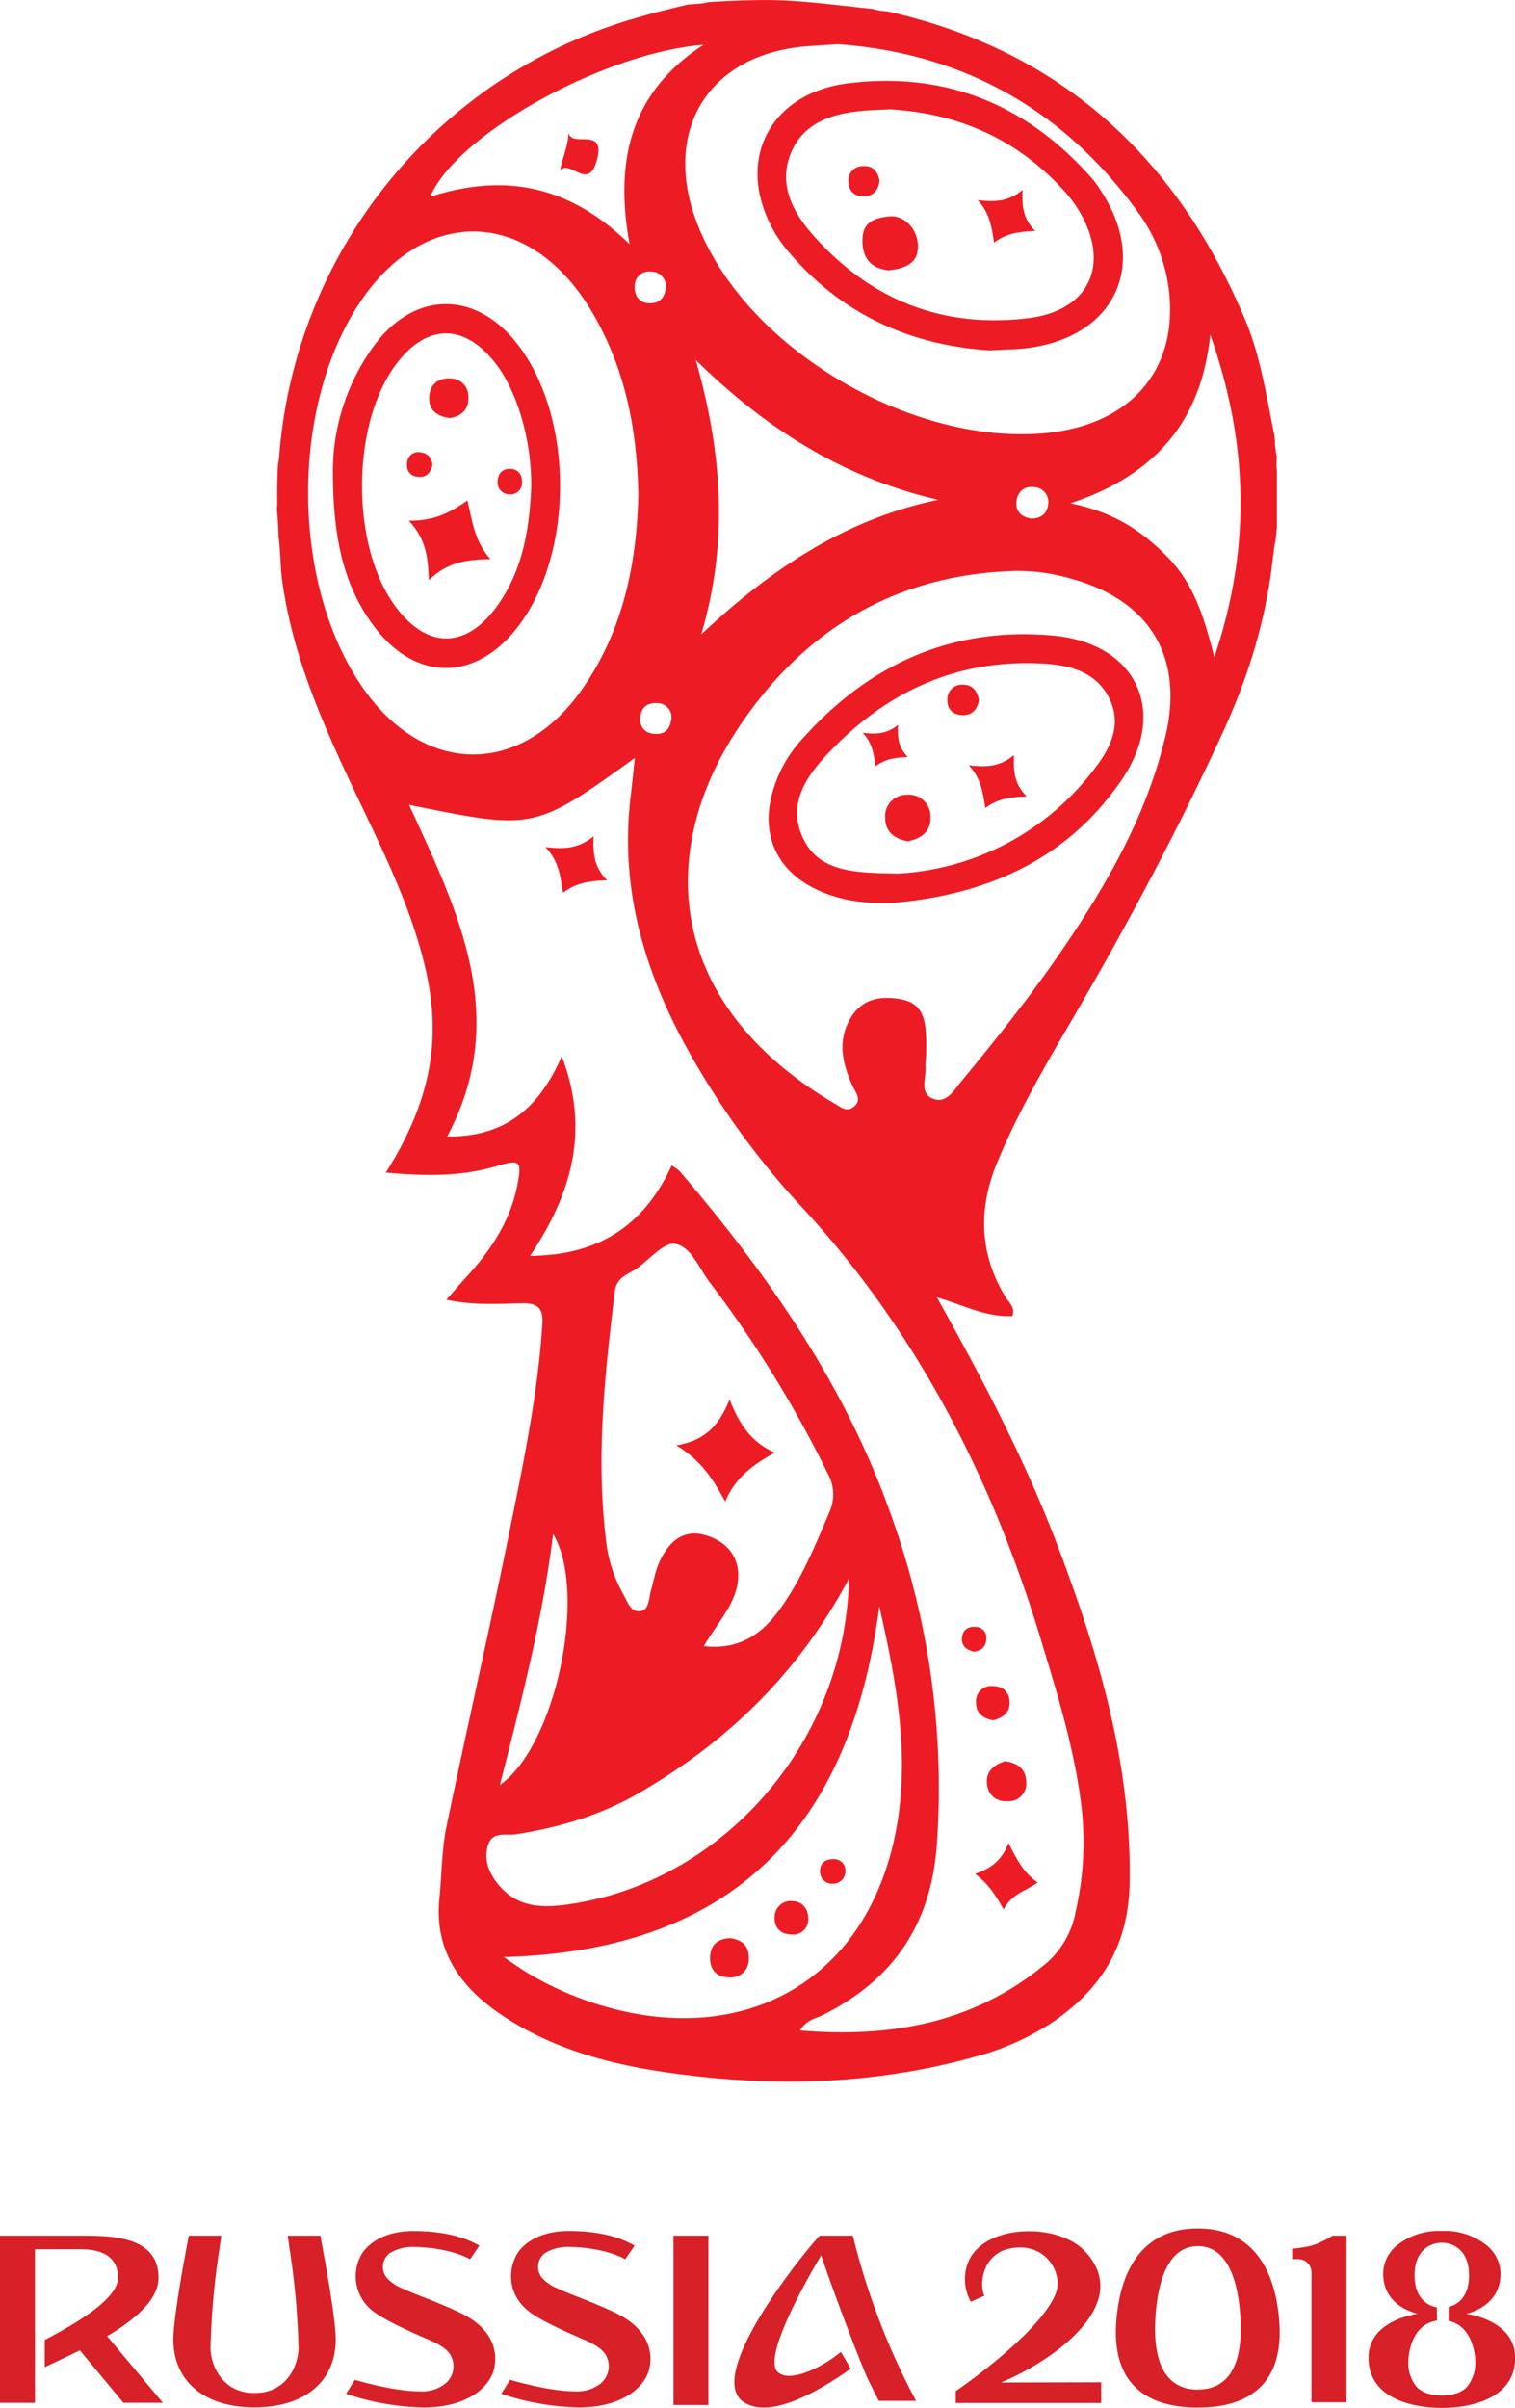 <?xml version="1.0" encoding="UTF-8"?> <svg xmlns="http://www.w3.org/2000/svg" id="Layer_1" data-name="Layer 1" viewBox="0 0 383.62 609.32"> <defs> <style>.cls-1{fill:#ed1c24;}.cls-2{fill:#d72027;}</style> </defs> <title>l2_2</title> <path class="cls-1" d="M368.34,143.21c0-.13,0-.25,0-.38a8.77,8.77,0,0,1-.28-1.75,8.88,8.88,0,0,1-.18-2.26c-.06-.41-.11-.83-.13-1.24h0c-2.05-9.92-3.47-20-7.46-29.44-17.73-42-47.65-68.33-90.64-77.95a12.65,12.65,0,0,1-3.52-.59c-9-.9-17.88-2.24-27-2.26-5,0-9.95.2-14.86.55a12.93,12.93,0,0,1-3.23.43,13.36,13.36,0,0,1-1.77.15c-4.19,1-8.38,2-12.53,3.22a125.5,125.5,0,0,0-91,111c-.08.93-.21,1.86-.36,2.78-.1,3-.2,6-.14,9a11.28,11.28,0,0,1-.1,1.64c.19,2.1.38,4.21.41,6.33,0,.21,0,.41,0,.62.58,3.84.42,7.76,1,11.61,2.87,20.29,11.43,38.53,20.12,56.75,4.92,10.31,9.88,20.62,13.43,31.52,6.1,18.77,8,36.88-7.36,61.11,9.75.9,18.86,1.07,27.85-1.58,6.15-1.81,6.68-1.53,5.42,4.87-1.83,9.29-7,16.8-13.29,23.6-1.39,1.49-2.7,3.06-4.65,5.28,6.85,1.48,13,1,19.06.91,4-.08,5.51,1.12,5.24,5.3-1.15,17.68-4.77,35-8.28,52.25-5.08,25-10.82,49.9-16,74.91-1.21,5.86-1.17,12-1.78,18-1.44,14.06,6,23.36,16.88,30.38,12.83,8.24,27.33,12,42.25,14,25.79,3.58,51.39,2.86,76.59-4.2a66.55,66.55,0,0,0,19.3-8.57c12.55-8.42,19.46-19.57,19.74-35.32.54-30-7.78-57.89-18.22-85.39-8.2-21.59-18.92-42-30.57-62.87,6.7,1.94,12.46,5.1,19.11,4.73.8-2.2-.94-3.47-1.79-4.88-6.66-11-6.86-22.5-2-34.11,5.19-12.51,12-24.2,18.82-35.87,13.75-23.53,26.58-47.54,38-72.27,6.6-14.23,11.23-29,12.93-44.71a10.34,10.34,0,0,1,.21-1.19,13.81,13.81,0,0,1,.45-3.09c.13-1.17.27-2.33.36-3.5V146.42A14,14,0,0,1,368.34,143.21ZM246,39.42c3.49-.52,7-.58,11.18-.91C288.62,40.77,314.1,54.85,333,80.76a42.13,42.13,0,0,1,7.87,18.81c3,20.55-8.87,35-30.51,37.3-32.6,3.42-73-19.22-87-48.87a53.7,53.7,0,0,1-3.48-9.32C214.62,58.5,225.27,42.5,246,39.42ZM310.44,155c-.27,2.33-1.87,3.57-4.29,3.55-2.38-.36-3.94-1.75-3.75-4.12.21-2.56,1.88-4.21,4.62-3.82A3.73,3.73,0,0,1,310.44,155Zm-89.22-36.57c17.41,17.1,37.12,29.77,61.38,35.38-23.72,4.91-42.63,17.78-60,34.06C229.57,164.53,227.88,141.67,221.22,118.44Zm2-79.79c-17.89,11.63-22.79,28.4-18.76,50.48C188.9,73.89,172.4,71.21,154,77.11,160.35,61.63,197.65,40.68,223.21,38.66Zm-16,169.95c.24-2.45,2-3.5,4.3-3.33a3.57,3.57,0,0,1,3.55,3.79c-.31,2.74-1.64,4.11-4.05,4C208.22,212.95,206.9,211.25,207.17,208.6ZM205.76,99.85a3.63,3.63,0,0,1,4-3.8,3.74,3.74,0,0,1,3.9,3.6c-.09,2.74-1.43,4.31-3.72,4.42C207.25,104.2,205.7,102.57,205.76,99.85ZM137.09,201.63c-18.61-26.45-18.72-72.23-.23-98.77,15.72-22.56,40.25-22.61,55.87-.06A69.15,69.15,0,0,1,198,112c6.1,12.59,8.39,26,8.68,40.52-.41,17.16-3.74,34.13-14.1,49C177.16,223.8,152.7,223.81,137.09,201.63Zm48,213.87c8.82,14.59.74,53.62-13.46,63.51C177.06,457.68,182.45,437.08,185.09,415.5ZM171,503.93c-2.33-3-3.54-6.29-2.32-9.88,1.15-3.38,4.55-2.16,7.05-2.56,11-1.73,21.45-4.83,31.1-10.43C229,468.2,247,451.12,260,426.82c-.83,40.82-31.12,76-69.63,82.19C183.34,510.16,176.21,510.56,171,503.93Zm54.93-87.26c-5.89-2.78-10.45-1.11-13.7,5.43-1.18,2.37-1.64,5.11-2.36,7.7-.54,2-.46,4.84-2.58,5.22-2.63.47-3.42-2.59-4.52-4.44a35.53,35.53,0,0,1-4.36-14.21c-2.46-20.86-.2-41.54,2.32-62.23.46-3.79,3.48-4.31,5.7-5.92,3.16-2.3,6.86-6.65,9.57-6.14,4.13.78,6.08,6.29,8.84,9.87a291.29,291.29,0,0,1,29.78,48.25,10.84,10.84,0,0,1,.33,10c-3.57,8.44-7.06,16.9-12.46,24.37-4.5,6.22-10.18,10.32-19.24,9.32,2.88-4.91,6.13-8.49,7.8-13C233.3,424.72,231.4,419.24,225.94,416.67Zm-32.1,117a81,81,0,0,1-15.23-7.11c-2-1.23-4-2.62-6-4,58.14-1.58,87.88-32.93,95.09-88.75,4.68,20.55,8.51,41,3.06,61.91C261.58,530.84,230.25,546.26,193.83,533.69Zm114.75-91.52c4.34,14.33,8.8,28.6,10.44,43.59a78.17,78.17,0,0,1-1.63,25.4A22.61,22.61,0,0,1,310.13,524c-17.94,15.07-38.94,19.1-62.54,17.13,1.73-2.71,3.9-3,5.57-3.78,17.94-8.87,27.63-22.93,29.1-43.19a203.23,203.23,0,0,0-11.15-82.2c-11.59-33.45-31.28-61.76-54-88.29a12.54,12.54,0,0,0-2-1.41c-6.82,14.92-18.29,22.77-35.83,22.86,10.2-15.34,15.35-31.25,8-50.53-5.59,13-14.37,20.56-29,20.32,16.13-30.26,2.68-57-9.66-83.92,31.69,6.46,31.69,6.46,57.17-11.86-.4,3.67-.71,6.79-1.08,9.9-3.23,27.3,6,51.2,20.26,73.65a200.64,200.64,0,0,0,22.32,29.26C276.89,363.65,296.11,401,308.59,442.16Zm31.55-228.49c-4.72,19.95-14.76,37.42-26.2,54.14-7.88,11.51-16.58,22.42-25.47,33.17-1.93,2.33-3.88,5.92-7.44,4.27-3.12-1.44-1.44-5.16-1.62-7.92-.05-.83.07-1.66.16-3.3,0-.85.07-2.52,0-4.18-.23-4.55-.8-8.71-6.61-9.69s-10.35.32-13.08,5.8-1.34,10.92,1.06,16.2c.73,1.61,2.37,3.32.5,5.08s-3.59.21-5.1-.67c-42.15-24.83-45.69-63.16-24.11-95.35,16.48-24.59,39.73-38.58,70-39.41a48.46,48.46,0,0,1,14.16,2C336.22,179.29,344.9,193.59,340.14,213.68Zm12.39-20.06c-2.54-9.9-5.09-18.36-11.61-25.07S327.38,157,316.08,154.69c22-7.26,33.27-21.37,35.41-42.67C360.89,138.62,362.13,165.25,352.53,193.61Z" transform="translate(-45.04 -27.33)"></path> <path class="cls-1" d="M299.17,510.5c-2.11-3.77-3.9-6.48-7.23-9,4-1.32,6.82-3.42,8.46-7.79,2.15,4.28,3.94,7.65,7.41,10C304.7,505.85,301.25,506.56,299.17,510.5Z" transform="translate(-45.04 -27.33)"></path> <path class="cls-1" d="M198.75,250.08c-4.68.13-7.89.73-11.15,3.14-.66-4.08-1-7.91-4.44-11.53,4.8.58,8.43.36,12.19-2.76C195.17,243.18,195.37,246.61,198.75,250.08Z" transform="translate(-45.04 -27.33)"></path> <path class="cls-1" d="M299.57,473c3.23.47,5.25,2,5.31,5.19a4.43,4.43,0,0,1-4.45,4.93c-3.19.24-5.27-1.55-5.49-4.61S296.89,473.8,299.57,473Z" transform="translate(-45.04 -27.33)"></path> <path class="cls-1" d="M296.48,462.66c-2.43-.49-4.25-1.69-4.3-4.39a3.85,3.85,0,0,1,4.16-4.28c2.65,0,4.3,1.48,4.35,4.13S298.91,462.06,296.48,462.66Z" transform="translate(-45.04 -27.33)"></path> <path class="cls-1" d="M291.62,445.3c-2-.5-3.16-1.58-3-3.52s1.53-2.9,3.39-2.79,3,1.37,2.78,3.34S293.27,445.09,291.62,445.3Z" transform="translate(-45.04 -27.33)"></path> <path class="cls-1" d="M270.21,255.89c-7.06.08-13.79-.86-20-4.29-8.61-4.76-12.21-13.16-9.83-22.71a32.76,32.76,0,0,1,7.08-13.75c16.93-19.38,38.16-29.25,64-27,21.16,1.8,29.57,19,17.62,36.52C315.1,245.14,294.34,254,270.21,255.89Zm2.48-7.51A66.93,66.93,0,0,0,322,222.1c4-5.09,7.25-11.14,4-17.89s-9.79-8.54-16.68-8.95c-21-1.24-38.66,6.49-53.19,21.26-6,6.09-12,13.37-7.89,22.61C252.26,248.07,261.32,248.21,272.69,248.39Z" transform="translate(-45.04 -27.33)"></path> <path class="cls-1" d="M129.33,146.06a53.87,53.87,0,0,1,10.79-31.76c10.22-13.35,25.36-13.33,35.78-.11,14.6,18.53,14.62,53.58,0,72.1-10.5,13.34-25.3,13.49-35.72.1C131.93,175.75,129.3,163.26,129.33,146.06Zm50.22,4.83c.21-11.5-3.3-24-8.78-31.28-8-10.55-17.65-10.54-25.51,0-11.26,15.11-11.42,45.47-.32,60.87,8.1,11.24,18.22,11.22,26.19-.09C177.35,171.55,179.07,161.4,179.54,150.89Z" transform="translate(-45.04 -27.33)"></path> <path class="cls-1" d="M295.67,116c-19.48-1.24-36.92-8.69-50.45-24.36a33.29,33.29,0,0,1-7.87-15.36c-2.75-14.06,6.22-25.84,22.4-27.86,24.93-3.11,45.66,5.55,62.13,24.45a23.89,23.89,0,0,1,1.8,2.54c12.35,18.62,3.91,37.06-18.35,40C302.45,115.77,299.52,115.76,295.67,116ZM270.43,55c-2.38.11-4.26.15-6.12.3-8,.62-15.69,2.74-19,10.77-3.19,7.74.31,14.74,5.47,20.6,14.5,16.48,32.86,23.84,54.61,21.18,15.65-1.91,20.92-13.78,12.85-27.21a30.39,30.39,0,0,0-3.31-4.51C303,62.66,287.8,56,270.43,55Z" transform="translate(-45.04 -27.33)"></path> <path class="cls-1" d="M216.28,393.09c7.28-1.21,10.83-5,13.5-11.61,2.52,6.41,5.6,10.89,11.44,13.44-5.35,3-9.94,6.14-12.54,12.38C225.6,401.7,222.64,396.85,216.28,393.09Z" transform="translate(-45.04 -27.33)"></path> <path class="cls-1" d="M229.9,517.79c3.19.36,4.91,2.11,4.73,5.32a4.48,4.48,0,0,1-4.79,4.61c-3.16,0-5.05-1.77-5-5S226.74,517.94,229.9,517.79Z" transform="translate(-45.04 -27.33)"></path> <path class="cls-1" d="M249.72,512.92a3.86,3.86,0,0,1-4.39,3.93c-2.65-.09-4.26-1.7-4.14-4.33a4.06,4.06,0,0,1,4.42-4.14C248.11,508.49,249.66,510.11,249.72,512.92Z" transform="translate(-45.04 -27.33)"></path> <path class="cls-1" d="M255.93,504a3,3,0,0,1-3.23-2.88c-.18-2.17,1.15-3.36,3.35-3.33a2.87,2.87,0,0,1,3.05,3.08A3.1,3.1,0,0,1,255.93,504Z" transform="translate(-45.04 -27.33)"></path> <path class="cls-1" d="M189,61c1,3.82,9.32-1.74,7.24,6.62s-6.75,0-9.37,2.8C187.43,67.2,188.86,64.47,189,61Z" transform="translate(-45.04 -27.33)"></path> <path class="cls-1" d="M274.93,240.22c-3.49-.61-5.81-2.47-5.75-6.12a5.38,5.38,0,0,1,5.42-5.65,5.5,5.5,0,0,1,6.06,5.65C280.79,237.75,278.29,239.53,274.93,240.22Z" transform="translate(-45.04 -27.33)"></path> <path class="cls-1" d="M292.93,204.44c-.39,2.36-1.64,3.88-4.07,3.85s-4-1.41-3.93-3.83a3.67,3.67,0,0,1,4-3.86C291.34,200.59,292.48,202.23,292.93,204.44Z" transform="translate(-45.04 -27.33)"></path> <path class="cls-1" d="M148.58,159.09c6.5.1,10.58-2.16,14.82-5.12,1.25,5.19,1.71,10.17,5.82,14.87-6.16,0-11.08.89-15.59,5.31C153.42,168.52,153,163.85,148.58,159.09Z" transform="translate(-45.04 -27.33)"></path> <path class="cls-1" d="M159.11,133.12c-3.52-.35-5.49-2.1-5.39-5.2s2.08-5,5.27-4.82a4.51,4.51,0,0,1,4.65,4.77C163.75,131.16,161.72,132.59,159.11,133.12Z" transform="translate(-45.04 -27.33)"></path> <path class="cls-1" d="M154.5,145.2c-.46,1.72-1.44,2.92-3.37,2.81-2.25-.12-3.26-1.52-3-3.66a2.82,2.82,0,0,1,3.5-2.53A3.14,3.14,0,0,1,154.5,145.2Z" transform="translate(-45.04 -27.33)"></path> <path class="cls-1" d="M177.23,149.36a2.92,2.92,0,0,1-3.09,3.08,3,3,0,0,1-3.1-3.1c0-2.18,1.28-3.51,3.42-3.35C176.26,146.12,177.26,147.44,177.23,149.36Z" transform="translate(-45.04 -27.33)"></path> <path class="cls-1" d="M270,95.75c-4.75-.6-6.74-3.38-6.57-8.07.16-4.48,3.61-5.26,6.79-5.59,4.16-.44,8,4,7.13,9C276.8,94.39,273.3,95.4,270,95.75Z" transform="translate(-45.04 -27.33)"></path> <path class="cls-1" d="M267.76,73c-.25,2.26-1.33,3.86-3.8,4s-4-1.24-4.07-3.62a3.57,3.57,0,0,1,3.69-4C266,69.17,267.26,70.67,267.76,73Z" transform="translate(-45.04 -27.33)"></path> <path class="cls-1" d="M304.94,228.84c-4.36.13-7.36.68-10.39,2.93-.61-3.8-1-7.38-4.14-10.75,4.48.54,7.86.33,11.36-2.57C301.6,222.4,301.78,225.6,304.94,228.84Z" transform="translate(-45.04 -27.33)"></path> <path class="cls-1" d="M274.92,218.91c-3.43.1-5.78.54-8.17,2.3-.48-3-.75-5.8-3.26-8.45,3.52.43,6.18.26,8.94-2C272.29,213.85,272.44,216.36,274.92,218.91Z" transform="translate(-45.04 -27.33)"></path> <path class="cls-1" d="M307.14,85.79c-4.36.13-7.36.68-10.39,2.93-.61-3.8-1-7.38-4.14-10.75,4.48.54,7.86.33,11.36-2.57C303.79,79.36,304,82.55,307.14,85.79Z" transform="translate(-45.04 -27.33)"></path> <path class="cls-1" d="M304.94,228.84c-4.36.13-7.36.68-10.39,2.93-.61-3.8-1-7.38-4.14-10.75,4.48.54,7.86.33,11.36-2.57C301.6,222.4,301.78,225.6,304.94,228.84Z" transform="translate(-45.04 -27.33)"></path> <path class="cls-2" d="M348.42,591.25h-.16c-12.32,0-18.18,8.34-20,19-3.45,20.17,7,26.3,20,26.3h.16c13,0,23.43-6.13,20-26.3-1.82-10.62-7.67-19-20-19m0,40.78h-.09c-6.82,0-12.27-5-10.47-21.15,1-8.51,4-15.16,10.47-15.16h.09c6.44,0,9.51,6.65,10.46,15.16C360.65,627.06,355.19,632,348.39,632Zm67.92-19.2s8.65-1.69,8.65-10.08a9.31,9.31,0,0,0-4.11-7.69,16.86,16.86,0,0,0-10.55-3.19l-.19,0-.2,0a16.83,16.83,0,0,0-10.55,3.19,9.28,9.28,0,0,0-4.1,7.69c0,8.39,8.65,10,8.64,10.08s-12.36,1.48-12.36,11.11c0,10.95,12.41,12.71,18.57,12.71s18.56-1.76,18.56-12.71C428.67,614.32,416.31,612.84,416.31,612.84Zm.44,18.16c-1.33,1.67-3.55,2.51-6.64,2.51s-5.33-.84-6.66-2.51a9.58,9.58,0,0,1-1.81-6.52c.09-2.36,1.24-9.08,7.22-9.9v-3.35c-2.74-.5-5.67-2.68-5.67-8.11,0-6.82,4.53-8.26,6.91-8.26s6.89,1.44,6.89,8.26c0,5.13-2.58,7.36-5.17,8v3.53c5.54,1.12,6.64,7.52,6.73,9.82A9.58,9.58,0,0,1,416.75,631ZM85.17,603.74c0-10.68-12-10.68-20.14-10.68H45v42.3H53.9V596.49H65c2.44,0,9.93,0,9.93,7.24,0,5.77-12.56,12.56-18.56,15.73v6.87c2.86-1.34,6.77-3.2,8.91-4.24l11,13.26h10L72.17,618.5C80.92,613.3,85.17,608.45,85.17,603.74Zm41-10.68H117.9s.42,3,.57,4a190.68,190.68,0,0,1,2.16,24.33c0,4.43-2.95,11.5-11.1,11.5h-.08c-8.15,0-11.11-7.08-11.11-11.5a191.58,191.58,0,0,1,2.16-24.33c.14-1,.57-4,.57-4H92.83l-.76,4.13c-.2,1-3.14,16.72-3.14,22.11,0,10.62,7.87,17.21,20.52,17.21h.08c12.65,0,20.52-6.59,20.52-17.21,0-5.39-2.94-21.08-3.14-22.11Zm89.4,42.85h8.84V593.06h-8.84Zm104.09-39c-6.86-7.12-24.64-6.77-29.15,2.17a11.58,11.58,0,0,0,.36,10.71l3.48-1.54c-1.26-1.67-1.24-10.6,6.74-12,8.91-1.58,13.2,6.46,11.31,11.37-3.27,8.47-18.71,20.21-25.34,24.78v3h36.81v-5.24l-25.36.06C311.46,624.87,332.54,610.25,319.62,596.86Zm59.22-1.91c-2.18.73-2.31.88-6.64,1.37V599h1.34a3.34,3.34,0,0,1,3.54,3.4l0,32.82H386V593.06h-3.54A24.15,24.15,0,0,1,378.85,594.95ZM162.2,612.9c-2-1-4.83-2.26-8.91-3.87-3.06-1.18-5.34-2.12-6.78-2.79a10.36,10.36,0,0,1-3.3-2.28,4.31,4.31,0,0,1,.73-6.61,11.16,11.16,0,0,1,5.94-1.43c4,0,10.2.9,14.19,3.11l2.36-3.44c-2.73-1.56-7.67-3.7-16.76-3.7-7.66,0-12,3.53-13.4,6.49a11.13,11.13,0,0,0,3.93,14.29c2.24,1.59,6.54,3.76,12.79,6.46l.31.13a23.85,23.85,0,0,1,3.69,1.9,7.06,7.06,0,0,1,2,1.92,5.68,5.68,0,0,1-1.54,7.69,9.62,9.62,0,0,1-6,1.71c-6.94,0-16.55-2.94-16.55-2.94l-2.22,3.55a65.66,65.66,0,0,0,19.69,3.44c10.92,0,16.74-5.1,17.8-9.85C171.31,621.42,168.91,616.3,162.2,612.9Zm39.28,0c-2-1-4.83-2.26-8.9-3.87-3.07-1.18-5.35-2.12-6.78-2.79a10.36,10.36,0,0,1-3.3-2.28,4.3,4.3,0,0,1,.73-6.61,11.17,11.17,0,0,1,5.95-1.43c4,0,10.21.9,14.18,3.11l2.37-3.44C203,594,198,591.88,189,591.88c-7.67,0-12,3.53-13.4,6.49-1.75,3.58-2.22,9.88,3.93,14.29,2.23,1.59,6.53,3.76,12.79,6.46l.31.13a23.23,23.23,0,0,1,3.68,1.9,7.26,7.26,0,0,1,2,1.92,5.68,5.68,0,0,1-1.56,7.69,9.57,9.57,0,0,1-6,1.71c-6.94,0-16.55-2.94-16.55-2.94l-2.22,3.55a65.61,65.61,0,0,0,19.68,3.44c10.92,0,16.74-5.1,17.81-9.85C210.6,621.42,208.19,616.3,201.47,612.9ZM261,593.06h-8.4c-3.51,3.64-29.63,35.57-19.14,42.19,7.23,4.57,20.59-4,27-8.53l-2.5-4.24c-4.55,3.81-12.92,8-16,5.07C237.5,623.39,253,598,253,598c1.59,5.27,10.3,28.6,12.31,32.42l2.26,4.44H277q-1.34-2.5-2.58-5A177.73,177.73,0,0,1,261,593.06Z" transform="translate(-45.04 -27.33)"></path> </svg> 